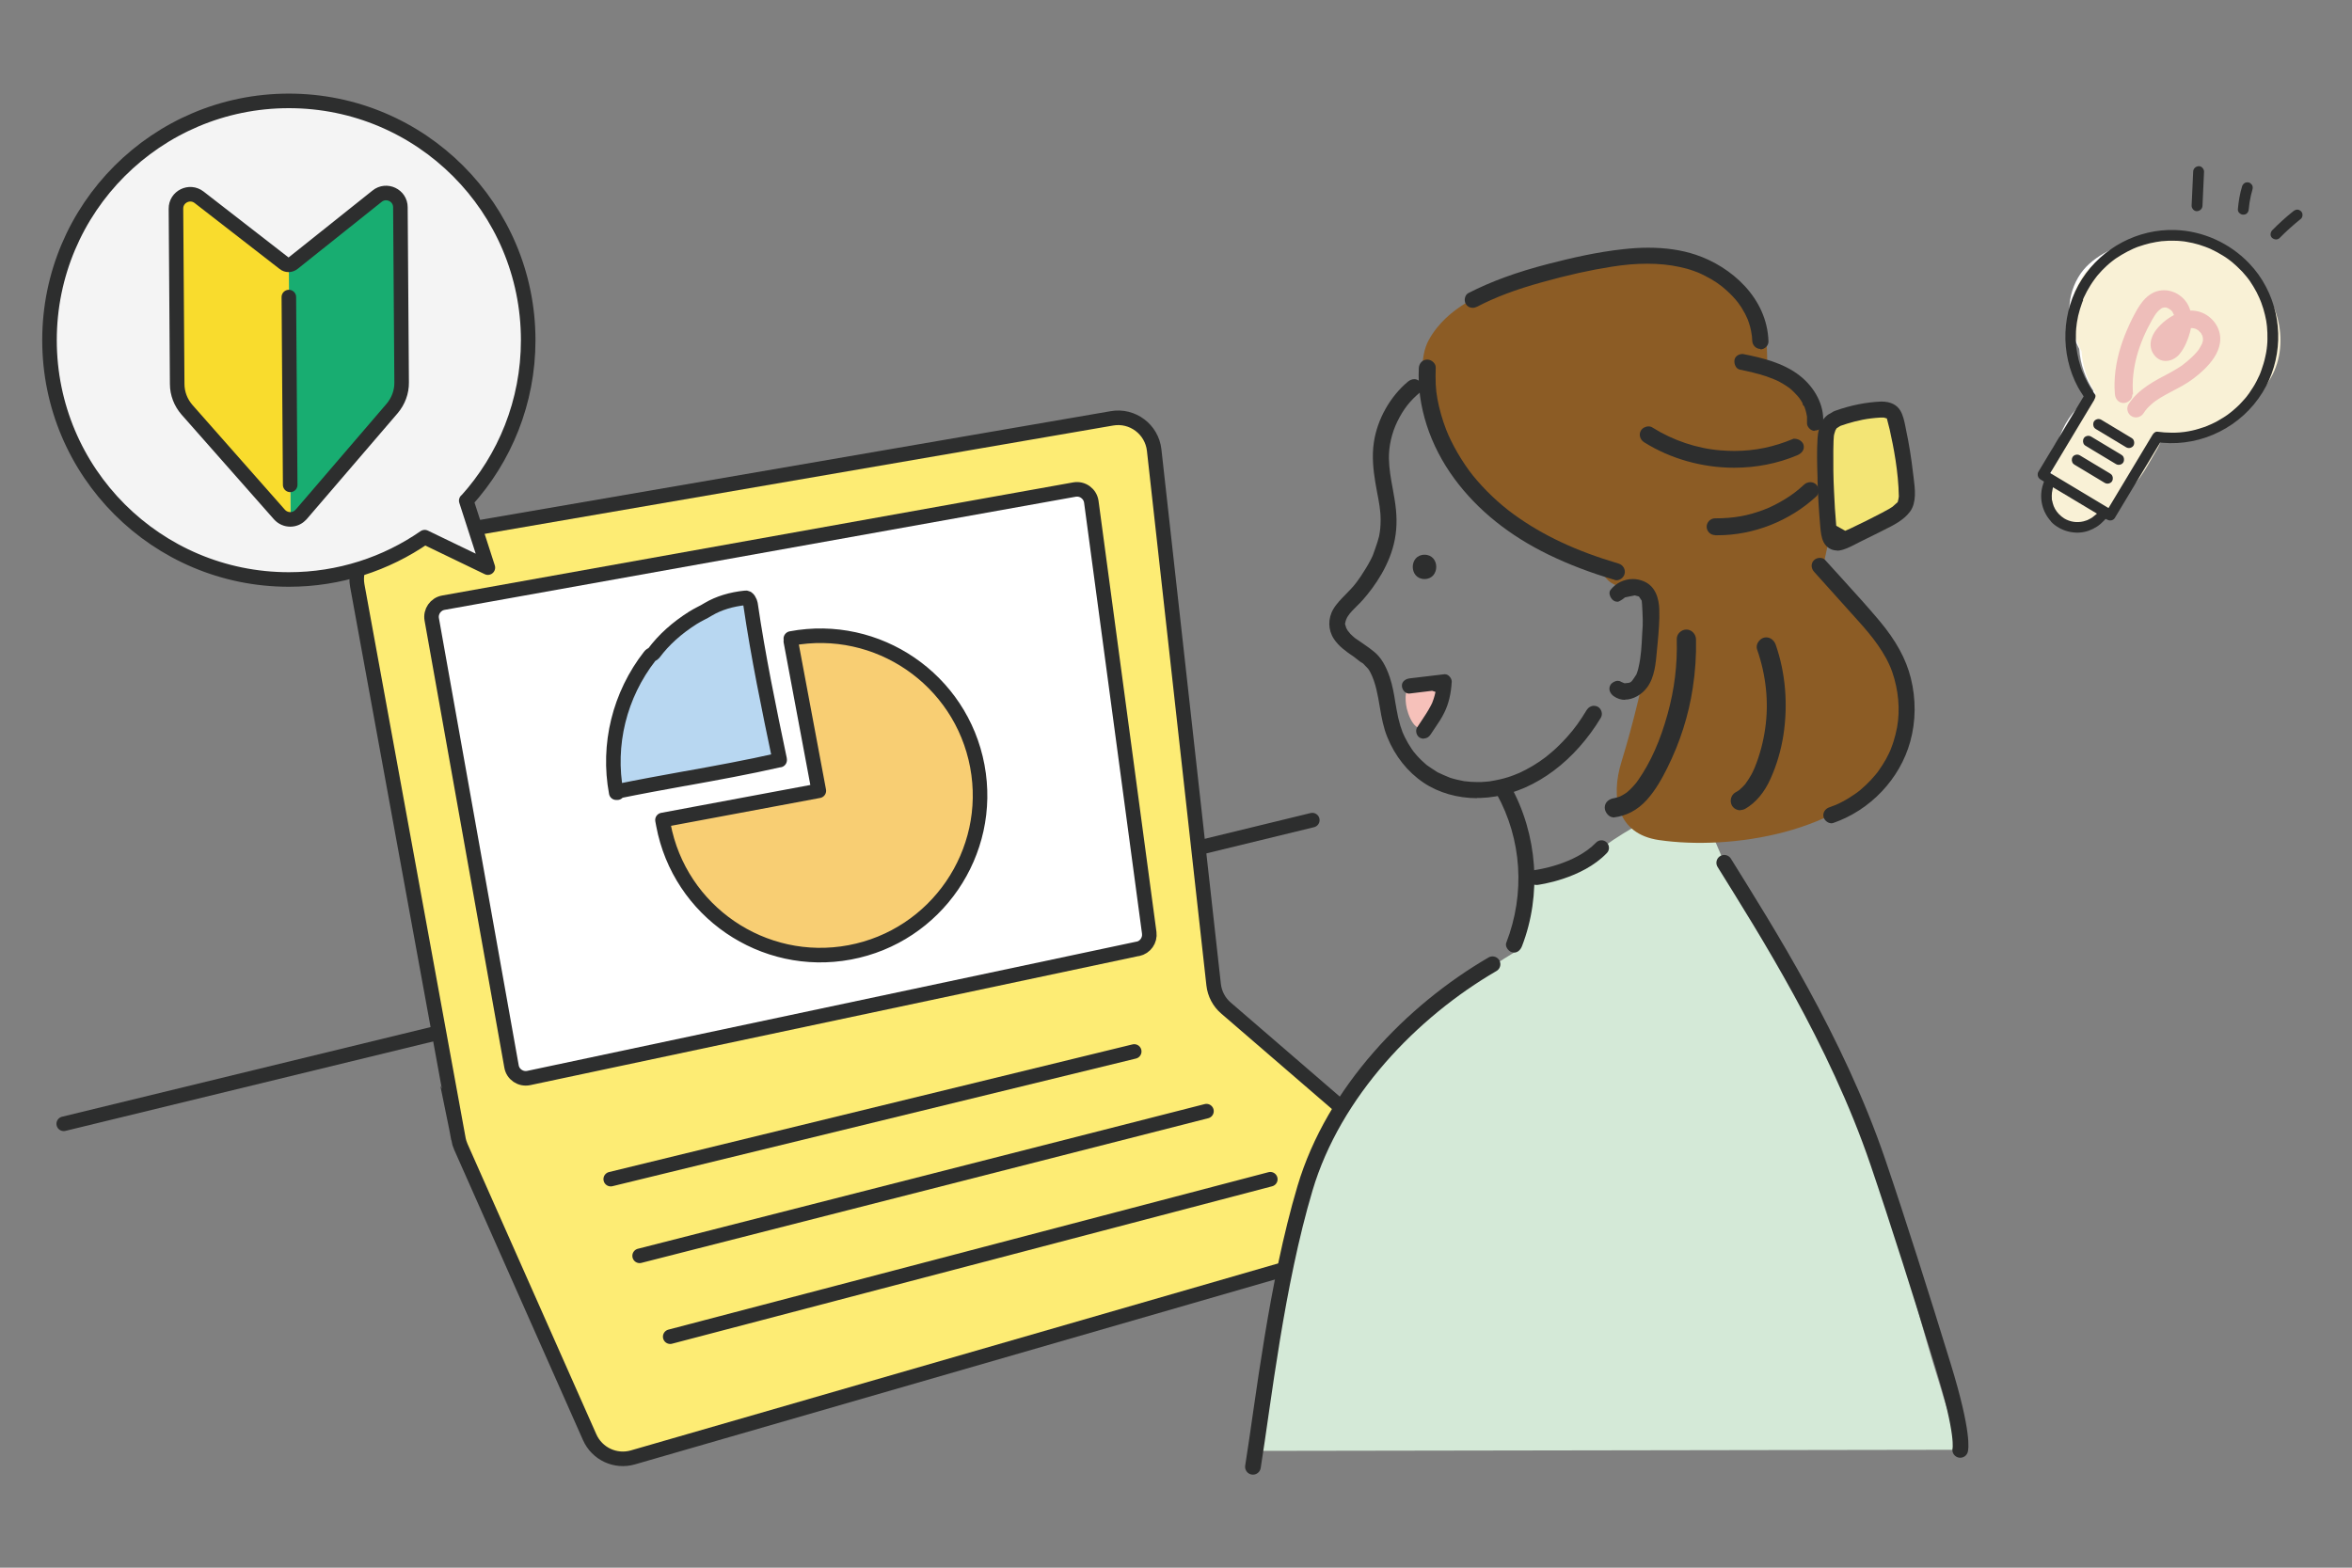 <svg width="210" height="140" viewBox="0 0 210 140" fill="none" xmlns="http://www.w3.org/2000/svg">
<rect x="0" y="0" width="210" height="140" fill="#808080" stroke="none"/>
<g clip-path="url(#clip0_2242_7887)">
<path d="M5.69 100.36L117.17 73.24" stroke="#2D2E2E" stroke-width="1.3" stroke-linecap="round" stroke-linejoin="round"/>
<path d="M40.93 101.71L31.9 52.29C31.58 50.52 32.76 48.82 34.54 48.52L99.28 37.36C101.12 37.04 102.84 38.34 103.05 40.19L108.36 87.93C108.45 88.74 108.84 89.49 109.46 90.02L126.5 104.72C128.45 106.4 127.75 109.57 125.28 110.28L56.51 130.15C54.95 130.6 53.31 129.83 52.65 128.35L41.15 102.42C41.05 102.19 40.97 101.94 40.92 101.69L40.93 101.71Z" fill="#FDEC74" stroke="#2D2E2E" stroke-width="1.3" stroke-miterlimit="10"/>
<path d="M101.59 84.73L47.21 96.27C46.49 96.42 45.79 95.95 45.67 95.23L38.55 55.32C38.42 54.62 38.89 53.94 39.6 53.82L95.93 43.72C96.66 43.59 97.34 44.09 97.44 44.82L102.61 83.3C102.7 83.97 102.26 84.6 101.59 84.74V84.73Z" fill="white" stroke="#2D2E2E" stroke-width="1.3" stroke-linecap="round" stroke-linejoin="round"/>
<path d="M70.61 57.03L70.66 57.27H70.61L73.11 70.62L59.15 73.23L59.23 73.66C60.68 81.39 68.14 86.5 75.87 85.05C83.6 83.6 88.71 76.14 87.26 68.41C85.81 60.68 78.35 55.57 70.62 57.02L70.61 57.03Z" fill="#F8CE73" stroke="#2D2E2E" stroke-width="1.3" stroke-linecap="round" stroke-linejoin="round"/>
<path d="M61.17 69.53C63.94 69.03 66.8 68.51 69.56 67.88H69.61V67.82C68.66 63.29 67.69 58.61 67.01 53.95C66.97 53.74 66.79 53.34 66.56 53.39C65.29 53.52 64.17 53.86 63.24 54.41C63.02 54.55 62.79 54.67 62.57 54.78C62.35 54.9 62.11 55.02 61.89 55.16C60.42 56.09 59.28 57.12 58.38 58.32C58.35 58.37 58.29 58.4 58.22 58.44C58.15 58.48 58.07 58.52 58.03 58.58C55.31 62.06 54.22 66.51 55.02 70.79H55.12V70.67C57.13 70.26 59.2 69.88 61.2 69.52L61.17 69.53Z" fill="#B8D7F1" stroke="#2D2E2E" stroke-width="1.3" stroke-linecap="round" stroke-linejoin="round"/>
<path d="M41.64 44.72C45.07 40.93 47.16 35.9 47.16 30.38C47.16 18.58 37.59 9.01 25.79 9.01C13.99 9.01 4.42 18.58 4.42 30.38C4.42 42.18 13.99 51.75 25.79 51.75C30.3 51.75 34.48 50.35 37.92 47.97L43.56 50.69L41.63 44.71L41.64 44.72Z" fill="#F4F4F4" stroke="#2D2E2E" stroke-width="1.3" stroke-linecap="round" stroke-linejoin="round"/>
<path d="M26.49 46.41L35.4 36.03C35.7 35.68 35.87 35.23 35.86 34.76L35.75 18.51C35.75 17.44 34.5 16.85 33.67 17.52L25.77 23.83L25.92 46.21C25.92 46.51 26.29 46.64 26.48 46.42L26.49 46.41Z" fill="#18AD71"/>
<path d="M25.37 46.42L16.32 36.16C16.01 35.81 15.84 35.36 15.84 34.9L15.73 18.65C15.73 17.58 16.95 16.97 17.8 17.63L25.79 23.83L25.94 46.21C25.94 46.51 25.58 46.65 25.38 46.42H25.37Z" fill="#F9DC2D"/>
<path d="M25.79 26.53L25.91 43.3" stroke="#2D2E2E" stroke-width="1.3" stroke-linecap="round" stroke-linejoin="round"/>
<path d="M26.89 45.94L35.01 36.48C35.56 35.83 35.87 35.01 35.86 34.16L35.75 18.51C35.75 17.44 34.5 16.85 33.67 17.52L26.16 23.51C25.93 23.69 25.6 23.7 25.37 23.51L17.78 17.62C16.93 16.96 15.7 17.57 15.71 18.64L15.82 34.29C15.82 35.14 16.14 35.96 16.7 36.6L24.95 45.95C25.47 46.53 26.38 46.53 26.88 45.94H26.89Z" stroke="#2D2E2E" stroke-width="1.3" stroke-linecap="round" stroke-linejoin="round"/>
<path d="M101.27 93.9L54.53 105.3" stroke="#2D2E2E" stroke-width="1.3" stroke-linecap="round" stroke-linejoin="round"/>
<path d="M107.72 99.23L57.11 112.15" stroke="#2D2E2E" stroke-width="1.3" stroke-linecap="round" stroke-linejoin="round"/>
<path d="M113.42 105.31L59.84 119.37" stroke="#2D2E2E" stroke-width="1.3" stroke-linecap="round" stroke-linejoin="round"/>
<path d="M175.03 129.48C175.03 129.48 170.56 116.09 168.5 105.98C168.39 105.98 161.64 87.92 156.51 80.33C156.08 79.69 155.45 79.23 154.76 79.01C154.14 77.47 153.5 75.94 152.84 74.42C152.35 73.3 151.83 72.32 150.71 71.7C150.58 71.63 150.45 71.57 150.32 71.52C147.9 72.79 145.43 73.96 143.22 75.58C143.14 75.64 143.06 75.68 142.99 75.71C140.81 77.36 138.72 78.38 136.13 79.31C136.49 80.49 135.21 83.99 135.19 85.06C133.27 86.19 127.48 90.21 127.41 90.22C124.76 92.99 122.22 95.3 120.14 98.55C117.98 101.93 116.34 105.66 115.37 109.55C114.3 113.82 113.83 118.23 113.28 122.59C112.74 126.83 112.2 130.19 112.27 129.57L175.02 129.47L175.03 129.48Z" fill="#D4E9D7"/>
<path d="M169.03 58.13C168.56 57.03 163.77 51.98 163.75 51.96C163.54 51.73 162.95 51 162.71 50.86C162.86 50.14 163.21 48.74 163.31 48C163.39 47.42 163.31 40.33 162.89 38.29C162.47 36.27 159.91 32.99 157.77 32.93C157.83 31.38 157.71 29.71 157.41 28.88C157.11 28.05 154.02 24.04 151.03 23.17C146.61 21.89 136.39 24.77 134.54 25.42C132.69 26.07 129.24 27.33 127.57 30.36C126.7 31.94 127.02 34.31 127.33 34.77C127.59 35.41 127.73 37.04 128.11 37.62C128.54 39.71 129.7 41.62 131.18 43.17C134.24 46.37 138.53 48.63 142.85 50.1C142.9 50.37 143.07 50.61 143.1 50.9C143.28 52.51 145.86 52.78 146.67 52.39C146.81 52.95 147.51 54.56 147.5 54.65C147.43 55.6 147.38 56.97 147.14 58.1C146.97 59.93 145.77 64.83 144.78 68.01C143.79 71.2 144.36 74.47 148.12 75.02C154.49 75.95 164.72 74.42 168.88 68.29C171.02 65.13 169.71 59.77 169 58.11L169.03 58.13Z" fill="#8C5C25"/>
<path d="M127.61 60.77C127.38 60.76 127.16 60.8 126.94 60.88C126.84 60.85 126.74 60.84 126.63 60.84C125.48 60.84 125.43 62.09 125.54 62.92C125.64 63.74 126.42 65.95 127.56 64.61C127.89 64.22 128.1 63.73 128.14 63.23C128.28 62.96 128.42 62.69 128.56 62.42C128.95 61.66 128.47 60.82 127.62 60.77H127.61Z" fill="#F6C1BA"/>
<path d="M168.99 37.41C167.27 35.6 164.4 36.15 163.23 38.28C162.17 40.21 162.96 43.13 163.15 45.21C163.35 47.45 165.55 48.29 167.1 47.62C167.89 47.54 168.66 47.15 169.21 46.57C170.07 45.66 170.17 44.49 170.15 43.31C170.11 41.41 170.42 38.91 169 37.41H168.99Z" fill="#F3E575"/>
<path d="M127.19 51.71C128.58 51.71 128.59 49.54 127.19 49.54C125.79 49.54 125.79 51.71 127.19 51.71Z" fill="#2D2E2E"/>
<path d="M127.12 65.97C127 65.97 126.88 65.94 126.77 65.88C126.63 65.8 126.52 65.66 126.47 65.47C126.42 65.29 126.44 65.1 126.53 64.96L126.9 64.4C127.2 63.95 127.5 63.5 127.75 63.02L127.87 62.78C127.98 62.5 128.04 62.31 128.09 62.12L128.17 61.79L127.87 61.69L125.81 61.94C125.44 61.94 125.18 61.57 125.17 61.25C125.15 60.85 125.52 60.62 125.87 60.58L128.98 60.21C129.16 60.21 129.3 60.28 129.42 60.41C129.55 60.55 129.62 60.72 129.62 60.87C129.56 61.93 129.35 62.84 128.96 63.63C128.72 64.13 128.41 64.59 128.1 65.04L127.72 65.61C127.58 65.82 127.37 65.95 127.13 65.95L127.12 65.97Z" fill="#2D2E2E"/>
<path d="M144.04 72.99C143.64 72.99 143.28 72.51 143.28 72.13C143.28 71.58 143.74 71.32 144.17 71.27L144.46 71.19L144.64 71.13C144.79 71.06 144.92 70.98 145.05 70.9L145.25 70.77C145.46 70.6 145.65 70.41 145.83 70.21C146.07 69.95 146.1 69.9 146.27 69.66C147.38 68.07 148.24 66.14 148.9 63.74C149.51 61.52 149.77 59.4 149.71 57.07C149.71 56.86 149.79 56.65 149.95 56.49C150.12 56.32 150.34 56.22 150.57 56.22C151.03 56.22 151.41 56.61 151.43 57.09C151.46 58.48 151.37 59.95 151.14 61.44C150.77 63.88 150.01 66.28 148.87 68.57C148.41 69.49 147.83 70.56 147.02 71.45C146.21 72.34 145.23 72.86 144.09 73H144.03L144.04 72.99Z" fill="#2D2E2E"/>
<path d="M155.39 72.36C155.08 72.36 154.79 72.2 154.64 71.94C154.53 71.75 154.5 71.51 154.56 71.28C154.62 71.06 154.76 70.87 154.94 70.77C155.07 70.7 155.2 70.62 155.32 70.53L155.34 70.51C155.61 70.27 155.71 70.15 155.82 70.03C156.1 69.64 156.24 69.41 156.38 69.16C156.45 69.02 156.53 68.88 156.59 68.73L156.67 68.55C157.12 67.44 157.44 66.26 157.61 65.03C157.94 62.73 157.69 60.3 156.88 57.99C156.82 57.81 156.84 57.6 156.94 57.41C157.06 57.19 157.26 57.01 157.48 56.95C157.55 56.93 157.63 56.92 157.7 56.92C158.07 56.92 158.4 57.18 158.54 57.56C159.42 60.08 159.66 62.89 159.23 65.67C159.02 67 158.64 68.3 158.09 69.53C157.54 70.77 156.75 71.7 155.82 72.23C155.69 72.3 155.54 72.34 155.39 72.34V72.36Z" fill="#2D2E2E"/>
<path d="M131.89 71.28C130.13 71.28 128.43 70.79 127.11 69.9C125.68 68.94 124.55 67.52 123.86 65.81C123.53 64.99 123.36 64.12 123.2 63.16C123.03 62.13 122.83 60.97 122.37 60.08C122.31 59.96 122.24 59.84 122.16 59.73C121.93 59.49 121.75 59.3 121.7 59.25L121.43 59.08L120.89 58.66C120.16 58.17 119.53 57.71 119.1 57.06C118.57 56.26 118.55 55.24 119.05 54.39C119.34 53.9 119.77 53.47 120.18 53.05C120.49 52.73 120.8 52.42 121.05 52.09C121.34 51.72 121.66 51.23 121.93 50.79C122.09 50.53 122.25 50.25 122.39 49.98L122.56 49.63C122.56 49.63 123.01 48.43 123.13 47.9C123.23 47.41 123.27 46.98 123.27 46.41C123.27 45.58 123.12 44.81 122.96 43.99C122.9 43.7 122.85 43.4 122.8 43.1C122.63 42.05 122.47 40.79 122.67 39.48C122.98 37.43 124.12 35.41 125.71 34.08C125.88 33.94 126.08 33.86 126.28 33.86C126.46 33.86 126.62 33.93 126.75 34.06C126.89 34.2 126.97 34.43 126.96 34.64C126.96 34.81 126.89 34.96 126.78 35.05C125.88 35.8 125.3 36.55 124.76 37.65C124.26 38.67 123.99 39.87 124.01 40.96C124.03 41.88 124.18 42.73 124.35 43.63L124.51 44.55C124.74 45.91 124.75 47.05 124.54 48.16C124.12 50.4 122.77 52.33 121.7 53.55C121.53 53.75 121.33 53.94 121.14 54.13L120.72 54.56C120.45 54.85 120.2 55.17 120.12 55.58L120.09 55.72L120.2 56.08L120.32 56.3L120.57 56.61C120.71 56.75 120.85 56.87 120.99 56.99L121.24 57.16L121.82 57.56C122.13 57.77 122.44 58 122.73 58.24C123.31 58.73 123.73 59.44 124.08 60.46C124.33 61.2 124.47 62 124.59 62.77L124.7 63.39C124.78 63.87 124.89 64.34 125.03 64.81C125.09 65 125.23 65.39 125.23 65.39L125.42 65.81C125.6 66.18 125.81 66.54 126.04 66.88L126.22 67.13C126.46 67.42 126.58 67.56 126.71 67.69C126.85 67.84 127 67.98 127.15 68.11L127.37 68.31C127.37 68.31 127.98 68.74 128.36 68.97C128.41 69 129.35 69.42 129.48 69.46C129.89 69.59 130.3 69.68 130.72 69.76L131.33 69.82C131.53 69.83 131.73 69.84 131.93 69.84C132.17 69.84 132.41 69.84 132.64 69.81L132.98 69.78C133.66 69.67 134.15 69.56 134.63 69.41C134.81 69.35 135 69.29 135.17 69.22L135.64 69.03C136.47 68.65 137.26 68.18 138.01 67.61L138.53 67.18C138.71 67.03 138.88 66.87 139.05 66.71C139.36 66.42 139.65 66.11 139.94 65.79C140.6 65.05 141.08 64.38 141.68 63.39C141.82 63.17 142.06 63.03 142.32 63.03C142.44 63.03 142.56 63.06 142.67 63.12C142.83 63.21 142.95 63.38 143 63.57C143.05 63.76 143.02 63.94 142.93 64.1C142.65 64.56 142.35 65.02 142.03 65.45C139.41 69.02 135.83 71.14 132.2 71.26H131.88L131.89 71.28Z" fill="#2D2E2E"/>
<path d="M145.1 62.5C144.73 62.5 144.39 62.39 144.08 62.17C143.77 61.95 143.57 61.55 143.79 61.17C143.91 60.96 144.2 60.8 144.45 60.8C144.56 60.8 144.66 60.83 144.74 60.89L145.05 61.02C145.05 61.02 145.27 60.99 145.33 60.99C145.49 60.99 145.61 60.92 145.71 60.81C145.71 60.81 146.02 60.39 146.08 60.27H146.09L146.2 59.97C146.25 59.83 146.28 59.69 146.31 59.55C146.52 58.66 146.58 57.61 146.62 56.67L146.67 55.86C146.7 55.38 146.61 53.74 146.58 53.64L146.33 53.27L145.95 53.17L145.09 53.35C145.09 53.35 144.62 53.74 144.42 53.74C144.31 53.74 144.19 53.71 144.08 53.64C143.91 53.54 143.77 53.32 143.72 53.1C143.7 52.99 143.69 52.82 143.79 52.69C144.26 52.08 145.01 51.71 145.79 51.71C146.13 51.71 146.45 51.78 146.76 51.91C147.85 52.36 148.12 53.52 148.15 54.4C148.19 55.41 148.09 56.46 148 57.47L147.95 57.98C147.84 59.27 147.73 60.48 147.07 61.38C146.58 62.05 145.8 62.48 145.08 62.48L145.1 62.5Z" fill="#2D2E2E"/>
<path d="M135 85.04C134.81 84.99 134.63 84.83 134.53 84.63C134.45 84.48 134.44 84.32 134.49 84.19C136.19 79.8 135.88 74.96 133.63 70.9C133.43 70.55 133.55 70.1 133.88 69.91C133.98 69.85 134.11 69.82 134.23 69.82C134.49 69.82 134.74 69.96 134.86 70.16C137.29 74.54 137.67 79.9 135.89 84.5C135.75 84.85 135.49 85.07 135.19 85.07L135 85.04Z" fill="#2D2E2E"/>
<path d="M162.02 38.48C161.85 38.48 161.66 38.39 161.53 38.24C161.4 38.1 161.33 37.93 161.34 37.78C161.34 37.67 161.34 37.2 161.34 37.2L161.26 36.81C161.22 36.65 161.17 36.5 161.12 36.36L161.09 36.29L160.97 36.15L160.93 35.98C160.84 35.82 160.74 35.67 160.64 35.53L160.48 35.34C160.24 35.08 160.11 34.95 159.98 34.83L159.78 34.66C159.35 34.35 159 34.15 158.65 33.98L158.37 33.86C158.37 33.86 157.89 33.68 157.71 33.61C156.9 33.34 156.07 33.16 155.35 33.01C155.16 32.97 155.05 32.85 154.99 32.75C154.87 32.57 154.83 32.32 154.87 32.11C154.95 31.77 155.3 31.61 155.6 31.61C157.38 31.96 159.22 32.41 160.67 33.53C162.07 34.62 162.88 36.22 162.78 37.71C162.75 38.15 162.47 38.44 162.04 38.45H162.02V38.48Z" fill="#2D2E2E"/>
<path d="M163.51 73.52C163.22 73.52 162.9 73.27 162.82 72.98C162.72 72.61 162.94 72.22 163.35 72.09C163.83 71.92 163.99 71.86 164.47 71.61C164.88 71.4 165.27 71.15 165.65 70.89C165.98 70.66 166.22 70.46 166.59 70.11C166.9 69.82 167.19 69.51 167.46 69.18C167.62 68.99 167.63 68.98 167.78 68.76C167.89 68.6 168 68.44 168.1 68.28C168.31 67.95 168.5 67.62 168.66 67.27L168.8 66.96C168.94 66.59 169.01 66.4 169.07 66.2C169.2 65.79 169.3 65.38 169.38 64.96C169.67 63.39 169.51 61.62 168.94 59.98C168.35 58.32 167.14 56.82 166.03 55.58L161.97 51.06C161.69 50.75 161.68 50.3 161.96 50.03C162.09 49.9 162.29 49.82 162.49 49.82C162.69 49.82 162.85 49.89 162.96 50.01L164.44 51.64C165.61 52.93 166.73 54.16 167.8 55.43C169.29 57.21 170.18 58.84 170.61 60.56C171.08 62.45 171.06 64.41 170.56 66.22C169.64 69.56 167 72.35 163.67 73.5L163.5 73.53L163.51 73.52Z" fill="#2D2E2E"/>
<path d="M164.02 49.16C163.52 49.16 163.08 48.89 162.84 48.45C162.61 48.02 162.57 47.51 162.52 46.98C162.39 45.52 162.32 44.22 162.28 42.92V42.67C162.24 41.47 162.21 40.29 162.28 39.16C162.36 37.96 162.77 37.2 163.54 36.85C163.67 36.76 163.75 36.72 163.84 36.69C165.23 36.19 166.66 35.91 167.98 35.86C168.79 35.86 169.36 36.14 169.68 36.68C169.92 37.09 170.03 37.61 170.13 38.11L170.19 38.42C170.45 39.63 170.65 40.89 170.81 42.27L170.86 42.66C170.99 43.69 171.13 44.85 170.56 45.66C170 46.44 169.07 46.9 168.17 47.35L167.75 47.56C167.2 47.84 166.65 48.11 166.09 48.38L165.66 48.6C165.18 48.85 164.69 49.09 164.24 49.16L164.02 49.18V49.16ZM164.76 47.4L165.25 47.18C166.18 46.74 167.11 46.28 168.02 45.8C168.32 45.64 168.51 45.54 168.68 45.44L168.98 45.25L169.38 44.89L169.43 44.86L169.5 44.59L169.54 44.34C169.5 42.12 169.08 39.97 168.72 38.35C168.66 38.1 168.47 37.37 168.47 37.37L168.2 37.29H167.89C167.58 37.31 167.34 37.33 167.1 37.36C166.04 37.48 165.01 37.79 164.33 38.03L164 38.23L163.88 38.42C163.78 38.7 163.76 38.81 163.74 38.92L163.71 39.36C163.7 39.66 163.7 39.96 163.69 40.26C163.68 41.45 163.69 42.64 163.75 43.83C163.79 44.87 163.86 45.91 163.95 46.95L164.75 47.4H164.76ZM164.17 47.47L164.25 47.49L164.17 47.52V47.47Z" fill="#2D2E2E"/>
<path d="M157.17 31.16C156.79 31.16 156.46 30.83 156.45 30.43L156.42 30C156.36 29.61 156.32 29.4 156.26 29.18C156.2 28.95 156.12 28.73 156.04 28.51L155.81 28.02C155.7 27.82 155.59 27.63 155.48 27.45L155.18 27.02C154.89 26.65 154.56 26.3 154.22 25.99C153.61 25.43 153.06 25.05 152.23 24.63C152.03 24.53 151.83 24.43 151.62 24.34L151.27 24.21C150.84 24.05 150.4 23.93 149.96 23.84C149.09 23.65 148.12 23.55 147.08 23.55C146.04 23.55 145.01 23.64 143.89 23.82C142.02 24.11 139.98 24.56 137.66 25.21C135.35 25.85 133.51 26.54 131.88 27.39C131.76 27.45 131.62 27.49 131.49 27.49C131.22 27.49 131.01 27.37 130.87 27.14C130.78 26.98 130.75 26.76 130.81 26.56C130.86 26.38 130.97 26.24 131.11 26.17C133.14 25.13 135.41 24.3 138.27 23.56C140.22 23.06 142.53 22.51 144.96 22.25C145.69 22.17 146.42 22.12 147.17 22.12C148.73 22.12 150.16 22.33 151.41 22.75C154.55 23.8 157.78 26.59 157.9 30.49C157.9 30.66 157.84 30.83 157.7 30.97C157.56 31.12 157.37 31.2 157.18 31.2L157.17 31.16Z" fill="#2D2E2E"/>
<path d="M144.15 51.78C142.04 51.16 140.07 50.41 138.3 49.55C134.75 47.83 131.92 45.55 129.87 42.77C127.65 39.76 126.52 36.25 126.68 32.88C126.7 32.44 127.02 32.11 127.43 32.11C127.63 32.11 127.84 32.2 127.99 32.36C128.13 32.5 128.2 32.67 128.19 32.85C128.17 33.34 128.17 33.84 128.19 34.33C128.22 34.87 128.26 35.16 128.34 35.62C128.51 36.54 128.77 37.45 129.11 38.34C129.61 39.64 130.57 41.29 131.49 42.44C132.53 43.73 133.84 44.98 135.18 45.95C137.75 47.81 140.72 49.21 144.52 50.33C144.92 50.45 145.16 50.86 145.05 51.26C144.96 51.58 144.65 51.82 144.32 51.82L144.14 51.79L144.15 51.78Z" fill="#2D2E2E"/>
<path d="M154.82 41.77C151.98 41.77 149.12 40.96 146.79 39.49C146.43 39.26 146.3 38.8 146.51 38.45C146.64 38.23 146.91 38.08 147.19 38.08C147.32 38.08 147.44 38.11 147.54 38.18C149.37 39.33 151.53 40.06 153.64 40.22C154.05 40.25 154.45 40.27 154.84 40.27C156.69 40.27 158.37 39.92 160.14 39.18C160.16 39.18 160.19 39.18 160.21 39.18C160.65 39.18 160.96 39.47 161.03 39.72C161.16 40.19 160.82 40.51 160.46 40.66C158.7 41.4 156.8 41.77 154.82 41.77Z" fill="#2D2E2E"/>
<path d="M153.14 47.79C152.72 47.79 152.38 47.44 152.38 47.04C152.38 46.64 152.72 46.29 153.12 46.29H153.13C154.8 46.29 156.06 46.06 157.46 45.53C157.84 45.39 158.02 45.31 158.41 45.11C158.75 44.94 159.08 44.76 159.4 44.56C160.05 44.16 160.5 43.81 161.08 43.28C161.23 43.14 161.43 43.06 161.64 43.06C161.85 43.06 162.02 43.14 162.16 43.27C162.3 43.41 162.38 43.62 162.38 43.84C162.38 44.04 162.3 44.21 162.17 44.33C159.79 46.53 156.57 47.8 153.36 47.8H153.15L153.14 47.79Z" fill="#2D2E2E"/>
<path d="M137.18 79.03C136.85 79.03 136.55 78.78 136.51 78.44C136.46 78.07 136.72 77.73 137.09 77.69C137.12 77.69 140.61 77.22 142.5 75.25C142.76 74.98 143.19 74.97 143.45 75.23C143.72 75.49 143.73 75.92 143.47 76.18C141.25 78.5 137.42 79.01 137.25 79.03C137.22 79.03 137.19 79.03 137.16 79.03H137.18Z" fill="#2D2E2E"/>
<path d="M199.54 36.28C200.35 35.87 201.08 35.35 201.68 34.71C204.4 31.79 203.71 27.24 201.08 24.51C200.79 24.21 200.48 23.93 200.15 23.67C200.08 23.58 200.01 23.49 199.93 23.4C198.72 21.97 197.05 21.29 195.31 21.21C193.82 20.76 192.22 20.86 190.73 21.38C188.83 22.04 186.62 22.94 185.56 24.76C184.36 26.8 184.59 29.19 185.65 31.16C185.74 32.52 186.19 33.8 186.92 34.91C186.85 35 186.79 35.09 186.73 35.18L186.47 35.6C186.41 35.64 186.34 35.69 186.28 35.73C185.07 36.61 184.2 37.96 183.77 39.39C183.27 39.91 182.93 40.6 182.98 41.32C183 41.53 183.01 41.74 183 41.94C183 42.02 182.99 42.08 182.99 42.13C182.95 42.13 182.62 43 182.86 42.55C182.25 43.74 182.3 45.18 183.26 46.18C184.11 47.07 185.78 47.49 186.87 46.76C187.68 46.22 188.37 45.63 188.86 44.77C188.98 44.55 189.08 44.32 189.14 44.09C189.32 43.98 189.51 43.86 189.68 43.71C190.92 42.71 191.64 41.17 192.44 39.83C192.66 39.46 192.79 39.05 192.84 38.63C195.34 38.96 197.84 38.07 199.54 36.28Z" fill="white"/>
<path d="M199.74 36.49C200.55 36.08 201.28 35.56 201.88 34.92C204.6 32 203.91 27.45 201.28 24.72C200.99 24.42 200.68 24.14 200.35 23.88C200.28 23.79 200.21 23.7 200.13 23.61C198.92 22.18 197.25 21.5 195.51 21.42C194.02 20.97 192.42 21.07 190.93 21.59C189.03 22.25 186.82 23.15 185.76 24.97C184.56 27.01 184.79 29.4 185.85 31.37C185.94 32.73 186.39 34.01 187.12 35.12C187.05 35.21 186.99 35.3 186.93 35.39L186.67 35.81C186.61 35.85 186.54 35.9 186.48 35.94C185.27 36.82 184.4 38.17 183.97 39.6C183.47 40.12 183.13 40.81 183.18 41.53C183.2 41.74 183.21 41.95 183.2 42.15C183.2 42.23 183.19 42.29 183.19 42.34C183.15 42.34 182.82 43.21 183.06 42.76C182.45 43.95 182.5 45.39 183.46 46.39C184.31 47.28 185.98 47.7 187.07 46.97C187.88 46.43 188.57 45.84 189.06 44.98C189.18 44.76 189.28 44.53 189.34 44.3C189.52 44.19 189.71 44.07 189.88 43.92C191.12 42.92 191.84 41.38 192.64 40.04C192.86 39.67 192.99 39.26 193.04 38.84C195.54 39.17 198.04 38.28 199.74 36.49Z" fill="#F9F1D6"/>
<path d="M190.45 35.22C190.26 32.86 191 30.61 192.13 28.6C192.29 28.32 192.46 28.03 192.64 27.84C192.68 27.8 192.73 27.75 192.77 27.71C192.75 27.73 192.98 27.55 192.89 27.6C192.93 27.58 192.96 27.55 193 27.53C193.04 27.51 193.08 27.49 193.11 27.48C193.02 27.51 193.01 27.52 193.09 27.49C193.13 27.49 193.17 27.47 193.21 27.46C193.38 27.41 193.07 27.45 193.24 27.46C193.28 27.46 193.35 27.47 193.38 27.46C193.22 27.41 193.47 27.44 193.38 27.46C193.43 27.48 193.49 27.49 193.55 27.51C193.68 27.55 193.55 27.51 193.52 27.5C193.62 27.55 193.72 27.61 193.82 27.68C193.65 27.56 193.8 27.68 193.84 27.7C193.88 27.74 193.91 27.77 193.94 27.81C193.98 27.85 194.04 27.96 193.94 27.81C193.97 27.86 194.01 27.91 194.03 27.97C194.05 28.01 194.07 28.04 194.08 28.08C194.17 28.25 194.05 27.93 194.1 28.12C194.1 28.16 194.12 28.2 194.13 28.24C194.13 28.27 194.17 28.53 194.16 28.41C194.18 28.68 194.16 28.9 194.11 29.06C194.05 29.34 193.95 29.62 193.84 29.89C193.9 29.76 193.79 30 193.79 30C193.76 30.06 193.73 30.12 193.7 30.18C193.64 30.3 193.58 30.42 193.5 30.53C193.47 30.57 193.45 30.61 193.42 30.65C193.53 30.51 193.37 30.68 193.36 30.7C193.42 30.62 193.43 30.66 193.36 30.7C193.24 30.77 193.42 30.67 193.5 30.7C193.56 30.72 193.58 30.75 193.63 30.79C193.61 30.77 193.6 30.76 193.58 30.74C193.63 30.82 193.64 30.83 193.59 30.74C193.59 30.76 193.6 30.78 193.61 30.8C193.6 30.77 193.59 30.73 193.58 30.7V30.67C193.58 30.75 193.58 30.76 193.58 30.67C193.58 30.69 193.58 30.7 193.58 30.72C193.61 30.63 193.61 30.62 193.58 30.68C193.6 30.63 193.63 30.58 193.66 30.54C193.66 30.54 193.82 30.33 193.72 30.44C193.77 30.38 193.83 30.32 193.89 30.26C194.3 29.84 194.74 29.48 195.25 29.35C195.3 29.34 195.35 29.33 195.4 29.32C195.61 29.27 195.29 29.32 195.51 29.3C195.57 29.3 195.64 29.3 195.7 29.3C195.73 29.3 195.89 29.31 195.77 29.3C195.89 29.32 196.02 29.35 196.13 29.4C195.99 29.34 196.21 29.45 196.21 29.46C196.39 29.56 196.16 29.39 196.27 29.5C196.34 29.56 196.4 29.63 196.46 29.69C196.49 29.72 196.54 29.77 196.56 29.81C196.48 29.62 196.51 29.74 196.55 29.81C196.59 29.88 196.62 29.95 196.65 30.01C196.72 30.13 196.62 29.94 196.63 29.94C196.65 29.94 196.67 30.08 196.67 30.11C196.67 30.14 196.67 30.17 196.69 30.19C196.73 30.34 196.69 30.01 196.69 30.16C196.69 30.23 196.69 30.3 196.69 30.37C196.68 30.57 196.74 30.23 196.69 30.42C196.67 30.5 196.65 30.59 196.62 30.67C196.61 30.71 196.59 30.77 196.57 30.79C196.66 30.68 196.63 30.67 196.59 30.73C196.55 30.8 196.51 30.88 196.47 30.96C196.38 31.11 196.28 31.3 196.15 31.42C196.33 31.26 196.13 31.44 196.09 31.49C196.03 31.55 195.98 31.62 195.92 31.68C195.79 31.82 195.65 31.95 195.51 32.07C195.36 32.21 195.2 32.34 195.04 32.46C194.97 32.52 194.89 32.59 194.81 32.64C195.03 32.51 194.77 32.67 194.71 32.71C194.4 32.92 194.08 33.1 193.76 33.28C192.37 34.01 190.92 34.74 190.05 36.1C189.82 36.46 189.96 36.96 190.32 37.17C190.69 37.39 191.16 37.26 191.39 36.9C191.58 36.6 191.76 36.4 192.05 36.14C192.34 35.88 192.54 35.74 192.88 35.53C193.5 35.15 194.16 34.84 194.8 34.48C195.52 34.08 196.21 33.57 196.8 32.99C197.46 32.35 198.07 31.56 198.21 30.63C198.39 29.48 197.69 28.38 196.63 27.93C195.16 27.32 193.52 28.24 192.58 29.37C192 30.07 191.75 31.04 192.41 31.79C193.04 32.52 194.07 32.28 194.62 31.6C195.06 31.05 195.36 30.33 195.54 29.66C195.73 28.93 195.75 28.17 195.47 27.46C194.97 26.23 193.52 25.56 192.29 26.12C191.54 26.47 191.04 27.21 190.66 27.92C190.3 28.57 189.99 29.25 189.71 29.95C189.18 31.29 188.84 32.72 188.8 34.15C188.79 34.5 188.8 34.84 188.83 35.19C188.86 35.61 189.14 35.98 189.59 35.99C189.98 35.99 190.42 35.65 190.39 35.23L190.45 35.22Z" fill="#EEBEBA"/>
<path d="M183.14 46.58C183.08 46.52 183.03 46.46 182.98 46.39C182.27 45.5 182.06 44.32 182.42 43.24L182.5 43.01L182.16 42.8C182.16 42.8 182.1 42.75 182.07 42.72C181.92 42.56 181.89 42.32 182 42.13L186.04 35.4L185.94 35.24C185.8 35.03 185.66 34.81 185.54 34.59C183.91 31.58 184.05 27.77 185.9 24.91C187.71 22.11 190.89 20.43 194.21 20.54C196.69 20.62 199.1 21.71 200.83 23.53C201.43 24.16 201.94 24.87 202.33 25.63C203.88 28.59 203.76 32.19 202.02 35.03C200.14 38.09 196.63 39.86 193.06 39.54L192.87 39.52L188.82 46.26C188.7 46.46 188.42 46.54 188.2 46.43L188 46.34L187.85 46.5C187.47 46.91 187.01 47.21 186.47 47.4C185.34 47.8 183.96 47.46 183.12 46.58H183.14ZM183.3 43.51L183.21 44C183.19 44.19 183.19 44.35 183.2 44.53V44.62L183.24 44.75C183.25 44.81 183.26 44.87 183.28 44.93C183.37 45.29 183.56 45.63 183.83 45.91C183.97 46.06 184.14 46.19 184.31 46.3C184.83 46.61 185.43 46.7 186.02 46.56C186.1 46.54 186.17 46.52 186.25 46.49C186.31 46.47 186.37 46.45 186.39 46.44C186.48 46.4 186.57 46.35 186.66 46.3L186.81 46.21L187.23 45.87L183.31 43.52L183.3 43.51ZM186 26.79L185.9 27.04C185.83 27.23 185.77 27.42 185.71 27.61C185.59 28 185.5 28.39 185.44 28.79L185.41 29.02C185.41 29.1 185.39 29.19 185.38 29.27C185.36 29.47 185.35 29.66 185.35 29.86C185.35 30.07 185.35 30.27 185.35 30.48C185.35 30.58 185.35 30.67 185.37 30.77V30.92C185.43 31.34 185.5 31.73 185.59 32.12C185.64 32.31 185.69 32.5 185.75 32.68C185.78 32.77 185.81 32.87 185.84 32.96L185.9 33.12C186.21 33.88 186.59 34.59 187.05 35.22C187.15 35.35 187.07 35.53 187.03 35.61L187.01 35.64L186.99 35.71L186.49 36.54L183.06 42.25L188.26 45.37L192.19 38.83C192.3 38.64 192.49 38.53 192.61 38.55C193.04 38.61 193.47 38.64 193.88 38.64C194.12 38.64 194.36 38.64 194.59 38.62L194.88 38.59L195.06 38.57C195.49 38.51 195.91 38.42 196.33 38.29C196.44 38.26 196.56 38.22 196.67 38.18L196.89 38.11C197.02 38.06 197.26 37.96 197.41 37.89C197.81 37.71 198.19 37.5 198.56 37.26C198.66 37.19 198.76 37.13 198.86 37.06L199.02 36.94C199.19 36.81 199.36 36.68 199.52 36.53C199.85 36.25 200.16 35.93 200.44 35.6C200.49 35.54 200.54 35.48 200.59 35.42C200.69 35.29 200.76 35.2 200.82 35.11C200.94 34.94 201.06 34.76 201.17 34.58C201.38 34.25 201.56 33.89 201.74 33.5L201.83 33.28C201.87 33.19 201.9 33.1 201.93 33C201.99 32.83 202.05 32.65 202.1 32.48C202.16 32.27 202.22 32.06 202.26 31.85C202.28 31.76 202.3 31.66 202.32 31.57L202.35 31.4L202.39 31.13C202.4 31.04 202.41 30.94 202.42 30.85C202.44 30.66 202.45 30.47 202.45 30.28C202.45 29.91 202.45 29.54 202.41 29.17L202.38 28.92C202.37 28.83 202.35 28.73 202.34 28.64C202.31 28.47 202.27 28.29 202.23 28.12C202.15 27.77 202.04 27.41 201.9 27.03L201.82 26.83C201.78 26.74 201.75 26.65 201.71 26.57C201.64 26.41 201.56 26.25 201.48 26.09C201.3 25.74 201.09 25.41 200.87 25.08L200.76 24.93C200.7 24.85 200.64 24.78 200.58 24.7C200.46 24.55 200.33 24.41 200.2 24.26L200.1 24.16C199.85 23.9 199.59 23.66 199.32 23.43L199.17 23.31C199.09 23.25 199.01 23.19 198.93 23.13C198.77 23.01 198.6 22.9 198.43 22.8C198.13 22.61 197.79 22.43 197.37 22.23L197.18 22.15C197.09 22.11 197 22.08 196.9 22.04C196.71 21.97 196.53 21.91 196.34 21.85C195.98 21.74 195.61 21.66 195.2 21.59L195.02 21.56C194.92 21.55 194.83 21.54 194.73 21.53C194.54 21.51 194.35 21.5 194.16 21.5C193.78 21.49 193.38 21.5 192.99 21.54C192.99 21.54 192.62 21.59 192.52 21.61C192.33 21.64 192.15 21.68 191.97 21.72C191.64 21.8 191.3 21.9 190.89 22.04L190.76 22.09C190.62 22.14 190.54 22.18 190.45 22.22C190.28 22.3 190.11 22.38 189.94 22.47C189.6 22.65 189.26 22.85 188.93 23.07L188.83 23.14C188.73 23.22 188.65 23.27 188.58 23.33C188.43 23.45 188.28 23.57 188.14 23.7C187.84 23.97 187.56 24.26 187.3 24.57L187.21 24.68L187 24.96C186.88 25.12 186.77 25.29 186.66 25.46C186.44 25.81 186.24 26.17 186.07 26.54L186.03 26.63L185.97 26.77L186 26.79Z" fill="#2D2E2E"/>
<path d="M187.02 38.23C186.88 38.08 186.85 37.83 186.96 37.64C187.01 37.55 187.11 37.48 187.23 37.44C187.36 37.4 187.51 37.42 187.62 37.49L190.33 39.12C190.33 39.12 190.4 39.17 190.43 39.2C190.57 39.35 190.6 39.6 190.49 39.79C190.44 39.88 190.34 39.95 190.22 39.99C190.09 40.03 189.94 40.01 189.83 39.94L187.12 38.31C187.12 38.31 187.05 38.26 187.02 38.23Z" fill="#2D2E2E"/>
<path d="M186.11 39.73C185.97 39.58 185.94 39.34 186.05 39.14C186.12 39.01 186.25 38.96 186.32 38.94C186.45 38.9 186.6 38.92 186.71 38.99L189.42 40.62C189.42 40.62 189.49 40.67 189.52 40.7C189.66 40.85 189.69 41.1 189.58 41.29C189.53 41.38 189.43 41.46 189.31 41.49C189.18 41.53 189.03 41.51 188.92 41.44L186.21 39.81C186.21 39.81 186.14 39.76 186.11 39.73Z" fill="#2D2E2E"/>
<path d="M185.11 41.41C184.97 41.26 184.94 41.01 185.05 40.82C185.12 40.69 185.25 40.64 185.32 40.62C185.46 40.58 185.6 40.6 185.71 40.67L188.42 42.3C188.42 42.3 188.49 42.35 188.52 42.38C188.66 42.53 188.69 42.77 188.58 42.97C188.53 43.06 188.43 43.13 188.31 43.17C188.18 43.21 188.03 43.19 187.92 43.12L185.21 41.49C185.21 41.49 185.14 41.44 185.11 41.41Z" fill="#2D2E2E"/>
<path d="M195.82 18.71C195.73 18.61 195.68 18.49 195.68 18.37L195.82 15.32C195.83 15.05 196.05 14.85 196.33 14.84C196.44 14.84 196.56 14.89 196.65 14.99C196.74 15.09 196.79 15.21 196.79 15.33L196.65 18.38C196.64 18.65 196.42 18.85 196.14 18.86C196.03 18.86 195.91 18.81 195.82 18.71Z" fill="#2D2E2E"/>
<path d="M199.94 19.03C199.86 18.95 199.8 18.8 199.81 18.7C199.87 17.98 199.99 17.29 200.19 16.63C200.23 16.51 200.31 16.41 200.44 16.33C200.53 16.28 200.66 16.27 200.8 16.3C200.86 16.31 200.94 16.37 201 16.43C201.03 16.46 201.06 16.5 201.08 16.53C201.14 16.63 201.15 16.78 201.12 16.89C201.01 17.27 200.92 17.66 200.85 18.1C200.82 18.3 200.8 18.49 200.78 18.69C200.77 18.84 200.72 18.95 200.62 19.05C200.55 19.13 200.42 19.17 200.27 19.17C200.17 19.17 200.03 19.11 199.95 19.02L199.94 19.03Z" fill="#2D2E2E"/>
<path d="M202.84 21.22C202.66 21.03 202.72 20.72 202.89 20.55C203.48 19.95 204.1 19.39 204.75 18.87C204.88 18.77 204.99 18.72 205.13 18.72C205.27 18.72 205.4 18.82 205.46 18.88C205.54 18.96 205.59 19.1 205.58 19.21C205.58 19.33 205.52 19.48 205.45 19.53C204.78 20.07 204.13 20.65 203.53 21.26C203.34 21.45 203.03 21.4 202.85 21.23H202.84V21.22Z" fill="#2D2E2E"/>
<path d="M111.87 130.99C112.8 125.18 113.96 114.71 116.52 106.11C119.08 97.51 126.05 90.3 133.26 86.11" stroke="#2D2E2E" stroke-width="1.4" stroke-linecap="round" stroke-linejoin="round"/>
<path d="M153.95 77.05C157.61 82.96 163.95 92.86 167.67 103.79C169.42 108.93 171.62 115.88 173.48 121.93C175.41 128.19 175.02 129.48 175.02 129.48" stroke="#2D2E2E" stroke-width="1.4" stroke-linecap="round" stroke-linejoin="round"/>
</g>
<defs>
<clipPath id="clip0_2242_7887">
<rect width="210" height="140" fill="white"/>
</clipPath>
</defs>
</svg>
